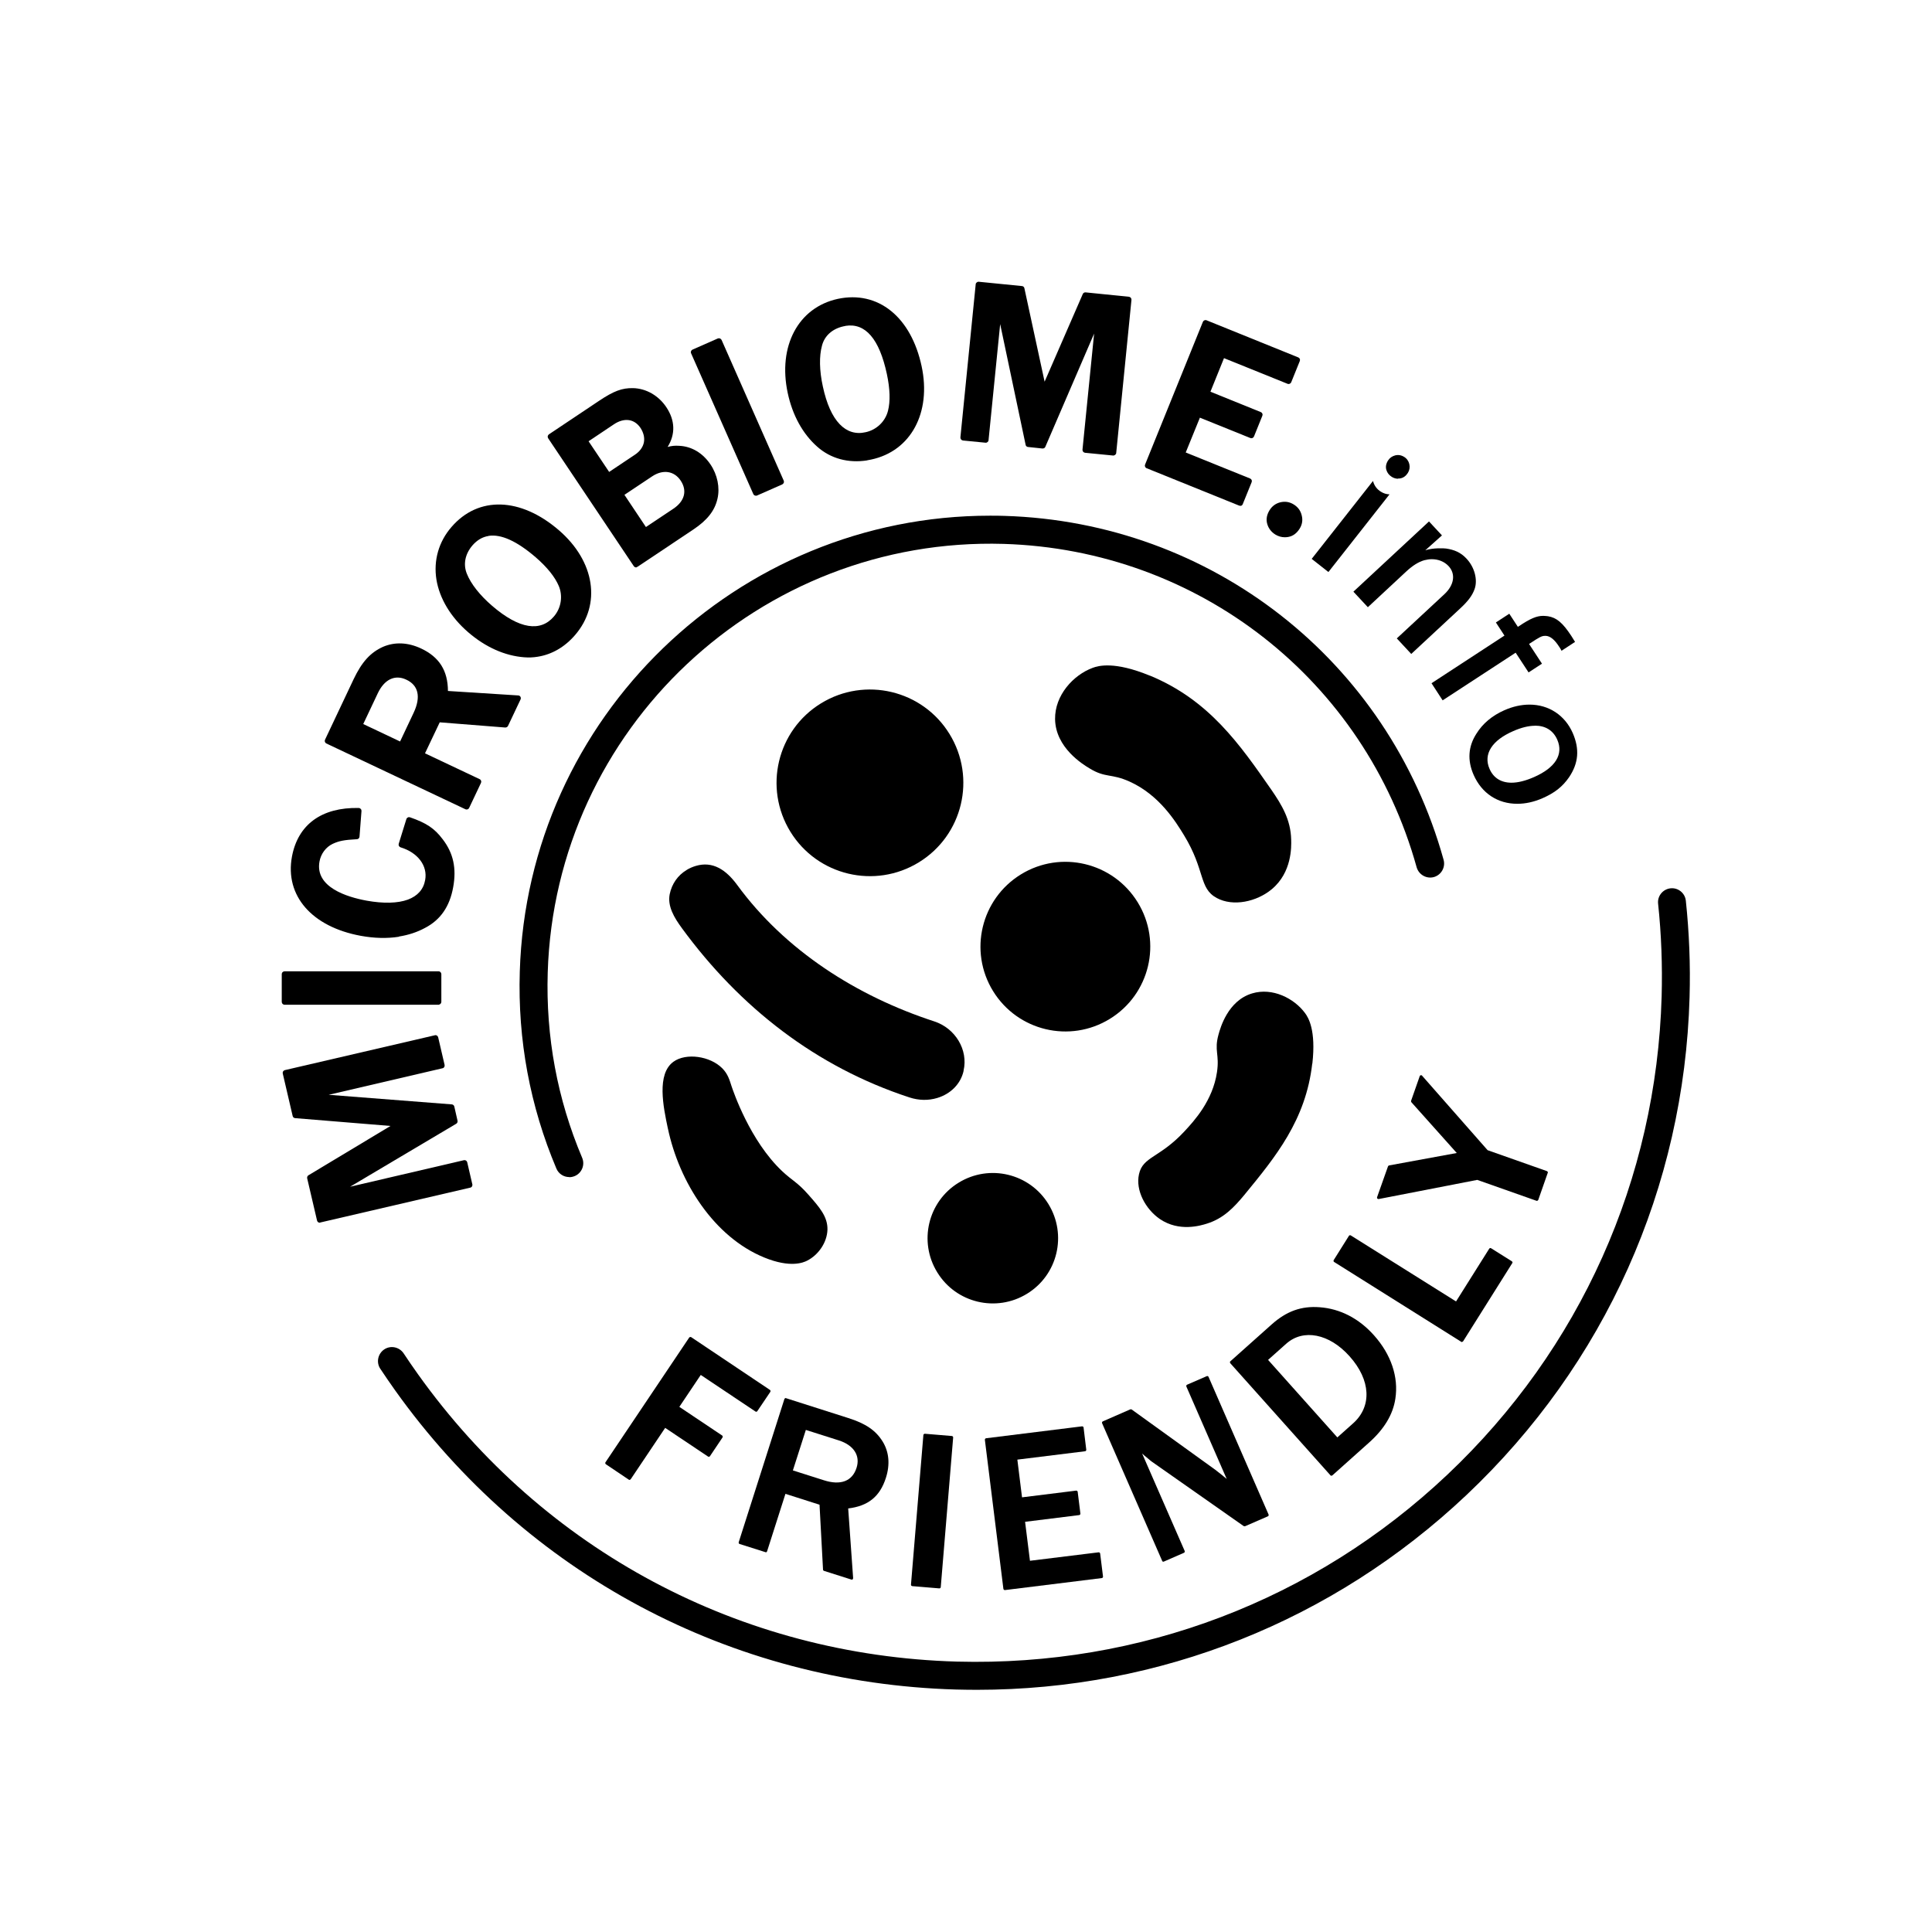 <svg width="48" height="48" viewBox="0 0 48 48" fill="none" xmlns="http://www.w3.org/2000/svg">
<path d="M15.643 36.769C15.643 36.769 15.629 36.769 15.624 36.763L15.053 36.379C15.037 36.367 15.032 36.346 15.043 36.33L17.123 33.231C17.123 33.231 17.137 33.217 17.146 33.217C17.155 33.217 17.165 33.217 17.172 33.221L19.129 34.532C19.129 34.532 19.143 34.546 19.143 34.555C19.143 34.564 19.143 34.574 19.138 34.581L18.816 35.059C18.807 35.075 18.784 35.08 18.768 35.068L17.41 34.16L16.878 34.953L17.942 35.665C17.942 35.665 17.956 35.678 17.956 35.688C17.956 35.697 17.956 35.706 17.951 35.713L17.639 36.178C17.627 36.194 17.607 36.199 17.59 36.187L16.526 35.475L15.67 36.751C15.67 36.751 15.656 36.765 15.647 36.765C15.647 36.765 15.643 36.765 15.64 36.765L15.643 36.769Z" fill="black"></path>
<path d="M21.161 39.243C21.161 39.243 21.154 39.243 21.149 39.243L20.472 39.028C20.458 39.023 20.448 39.012 20.448 38.998L20.361 37.384L19.514 37.114L19.058 38.542C19.058 38.542 19.049 38.559 19.042 38.563C19.035 38.568 19.024 38.568 19.017 38.563L18.376 38.36C18.357 38.355 18.348 38.334 18.353 38.316L19.488 34.759C19.488 34.759 19.498 34.742 19.505 34.738C19.514 34.733 19.523 34.733 19.53 34.738L21.073 35.23C21.513 35.369 21.76 35.54 21.931 35.817C22.089 36.076 22.116 36.386 22.01 36.716C21.862 37.181 21.57 37.417 21.073 37.477L21.196 39.21C21.196 39.21 21.191 39.233 21.182 39.24C21.175 39.245 21.168 39.247 21.161 39.247V39.243ZM20.467 36.776C20.886 36.911 21.175 36.8 21.281 36.467C21.378 36.164 21.21 35.905 20.842 35.787L20.021 35.526L19.699 36.532L20.467 36.776V36.776Z" fill="black"></path>
<path d="M23.338 39.463C23.338 39.463 23.338 39.463 23.336 39.463L22.665 39.407C22.665 39.407 22.647 39.403 22.642 39.396C22.635 39.389 22.633 39.379 22.633 39.37L22.941 35.654C22.941 35.635 22.961 35.623 22.977 35.621L23.648 35.677C23.648 35.677 23.667 35.681 23.672 35.688C23.678 35.695 23.681 35.704 23.681 35.714L23.373 39.43C23.373 39.449 23.357 39.463 23.338 39.463V39.463Z" fill="black"></path>
<path d="M24.964 39.505C24.964 39.505 24.948 39.503 24.943 39.498C24.936 39.493 24.932 39.484 24.929 39.475L24.469 35.772C24.467 35.754 24.481 35.735 24.499 35.733L26.882 35.437C26.905 35.437 26.919 35.449 26.921 35.467L26.988 36.017C26.99 36.036 26.977 36.054 26.958 36.056L25.276 36.264L25.392 37.201L26.736 37.034C26.736 37.034 26.755 37.034 26.761 37.041C26.768 37.046 26.773 37.055 26.775 37.064L26.842 37.603C26.845 37.621 26.831 37.64 26.812 37.642L25.468 37.809L25.589 38.777L27.294 38.567C27.294 38.567 27.312 38.567 27.319 38.574C27.326 38.578 27.331 38.587 27.333 38.597L27.404 39.168C27.407 39.186 27.393 39.205 27.374 39.207L24.969 39.505C24.969 39.505 24.966 39.505 24.964 39.505V39.505Z" fill="black"></path>
<path d="M28.904 38.801C28.904 38.801 28.894 38.801 28.892 38.798C28.883 38.796 28.876 38.789 28.874 38.78L27.381 35.359C27.375 35.341 27.381 35.322 27.4 35.313L28.082 35.015C28.082 35.015 28.106 35.01 28.117 35.019L30.192 36.515C30.192 36.515 30.208 36.526 30.224 36.54C30.262 36.568 30.322 36.617 30.38 36.663L30.393 36.674C30.424 36.7 30.451 36.723 30.477 36.744L29.475 34.448C29.468 34.43 29.475 34.411 29.494 34.402L29.982 34.19C29.982 34.19 30 34.185 30.007 34.19C30.014 34.194 30.023 34.199 30.026 34.208L31.518 37.629C31.518 37.629 31.522 37.647 31.518 37.654C31.513 37.661 31.508 37.67 31.499 37.673L30.935 37.918C30.935 37.918 30.912 37.92 30.9 37.916L28.612 36.311C28.594 36.3 28.564 36.272 28.52 36.235C28.497 36.214 28.469 36.191 28.436 36.166C28.425 36.154 28.404 36.136 28.376 36.113L29.433 38.533C29.44 38.551 29.433 38.57 29.415 38.579L28.918 38.796C28.918 38.796 28.908 38.798 28.904 38.798V38.801Z" fill="black"></path>
<path d="M33.076 36.664C33.066 36.664 33.057 36.659 33.053 36.652L30.566 33.869C30.566 33.869 30.557 33.853 30.557 33.844C30.557 33.835 30.561 33.825 30.568 33.821L31.591 32.908C31.961 32.577 32.329 32.443 32.787 32.478C33.295 32.515 33.761 32.755 34.135 33.174C34.561 33.65 34.751 34.212 34.667 34.752C34.609 35.141 34.39 35.506 34.013 35.841L33.103 36.655C33.103 36.655 33.09 36.664 33.08 36.664H33.076ZM31.505 33.786L33.226 35.712L33.617 35.363C34.091 34.94 34.057 34.285 33.529 33.696C33.027 33.134 32.38 33.005 31.954 33.386L31.503 33.788L31.505 33.786Z" fill="black"></path>
<path d="M36.328 33.344C36.328 33.344 36.316 33.344 36.309 33.34L33.147 31.354C33.131 31.345 33.126 31.322 33.136 31.306L33.513 30.705C33.513 30.705 33.524 30.691 33.533 30.689C33.543 30.689 33.552 30.689 33.559 30.693L36.175 32.334L36.999 31.024C36.999 31.024 37.01 31.01 37.02 31.007C37.029 31.007 37.038 31.008 37.045 31.012L37.561 31.336C37.561 31.336 37.575 31.347 37.577 31.357C37.579 31.366 37.577 31.375 37.572 31.382L36.351 33.324C36.351 33.324 36.333 33.34 36.321 33.34L36.328 33.344Z" fill="black"></path>
<path d="M38.187 29.834C38.187 29.834 38.181 29.834 38.176 29.834L36.702 29.314L34.253 29.79C34.253 29.79 34.227 29.79 34.22 29.778C34.211 29.769 34.209 29.755 34.213 29.744L34.484 28.979C34.489 28.967 34.498 28.958 34.509 28.955L36.193 28.646L35.065 27.384C35.065 27.384 35.053 27.361 35.058 27.349L35.273 26.736C35.277 26.725 35.287 26.716 35.298 26.713C35.31 26.713 35.324 26.713 35.331 26.725L36.959 28.576L38.433 29.096C38.433 29.096 38.449 29.106 38.453 29.115C38.458 29.124 38.458 29.133 38.453 29.14L38.218 29.811C38.218 29.811 38.208 29.827 38.199 29.831C38.194 29.831 38.19 29.834 38.185 29.834H38.187Z" fill="black"></path>
<path d="M16.593 28.037C16.479 27.498 16.308 26.682 16.734 26.377C17.046 26.153 17.641 26.236 17.944 26.541C18.085 26.682 18.126 26.835 18.177 26.992C18.219 27.114 18.631 28.342 19.433 29.098C19.686 29.336 19.808 29.368 20.081 29.678C20.363 29.997 20.564 30.228 20.558 30.549C20.548 30.873 20.331 31.18 20.053 31.321C19.963 31.367 19.639 31.509 18.989 31.243C17.742 30.734 16.875 29.375 16.593 28.034V28.037Z" fill="black"></path>
<path d="M32.602 26.426C32.443 27.829 31.689 28.744 30.919 29.683C30.664 29.99 30.405 30.27 29.984 30.401C29.834 30.448 29.297 30.614 28.816 30.286C28.462 30.043 28.207 29.576 28.298 29.172C28.395 28.73 28.811 28.772 29.429 28.106C29.667 27.85 30.132 27.346 30.236 26.634C30.301 26.19 30.162 26.107 30.273 25.705C30.319 25.536 30.507 24.861 31.108 24.681C31.613 24.528 32.154 24.803 32.424 25.171C32.503 25.277 32.7 25.587 32.605 26.426H32.602Z" fill="black"></path>
<path d="M28.265 22.416C28.876 23.407 28.566 24.704 27.573 25.314C26.581 25.924 25.283 25.615 24.672 24.623C24.062 23.631 24.372 22.335 25.364 21.724C26.357 21.114 27.654 21.424 28.265 22.416V22.416Z" fill="black"></path>
<path d="M28.566 16.784C30.039 17.391 30.802 18.494 31.587 19.622C31.843 19.994 32.068 20.362 32.079 20.861C32.084 21.037 32.1 21.674 31.596 22.093C31.224 22.403 30.638 22.532 30.229 22.31C29.78 22.067 29.951 21.628 29.417 20.752C29.211 20.415 28.806 19.754 28.066 19.419C27.603 19.21 27.469 19.335 27.069 19.09C26.9 18.989 26.225 18.575 26.213 17.868C26.204 17.273 26.666 16.77 27.148 16.592C27.286 16.541 27.684 16.423 28.566 16.786V16.784Z" fill="black"></path>
<path d="M23.59 18.235C24.261 19.326 23.921 20.754 22.829 21.424C21.737 22.095 20.308 21.755 19.637 20.664C18.966 19.573 19.306 18.144 20.398 17.474C21.49 16.804 22.919 17.144 23.59 18.235V18.235Z" fill="black"></path>
<path d="M26.048 29.915C26.517 30.678 26.279 31.676 25.516 32.143C24.752 32.612 23.753 32.374 23.286 31.611C22.816 30.849 23.054 29.85 23.818 29.383C24.581 28.914 25.58 29.152 26.048 29.915Z" fill="black"></path>
<path d="M16.94 23.058C18.381 25.027 20.273 26.506 22.594 27.265C22.825 27.341 23.063 27.346 23.285 27.279C23.623 27.177 23.868 26.927 23.94 26.608V26.597C24.058 26.084 23.736 25.547 23.211 25.376C21.289 24.75 19.505 23.615 18.314 21.985C18.039 21.611 17.708 21.387 17.285 21.514C17.208 21.537 17.134 21.569 17.067 21.609L17.058 21.616C16.841 21.745 16.692 21.958 16.639 22.214C16.579 22.512 16.748 22.797 16.942 23.06L16.94 23.058Z" fill="black"></path>
<path d="M31.92 13.348C31.837 13.348 31.76 13.325 31.686 13.281C31.587 13.219 31.517 13.131 31.485 13.02C31.451 12.907 31.471 12.789 31.543 12.674C31.605 12.574 31.696 12.507 31.811 12.479C31.927 12.452 32.038 12.468 32.142 12.533C32.246 12.597 32.313 12.687 32.341 12.805C32.371 12.923 32.353 13.034 32.288 13.136C32.216 13.251 32.121 13.321 32.003 13.341C31.973 13.346 31.945 13.348 31.918 13.348H31.92Z" fill="black"></path>
<path d="M7.955 30.378C7.921 30.383 7.886 30.362 7.877 30.325L7.632 29.276C7.625 29.245 7.638 29.215 7.664 29.199L9.702 27.974L7.333 27.78C7.303 27.778 7.278 27.757 7.271 27.727L7.025 26.671C7.016 26.634 7.039 26.597 7.076 26.587L10.803 25.721C10.84 25.709 10.877 25.735 10.886 25.771L11.046 26.458C11.05 26.476 11.046 26.495 11.037 26.511C11.027 26.527 11.011 26.539 10.993 26.541L8.166 27.2L11.224 27.438C11.254 27.44 11.28 27.461 11.287 27.491L11.367 27.843C11.374 27.872 11.361 27.903 11.335 27.919L8.698 29.484L11.525 28.825C11.562 28.816 11.599 28.839 11.608 28.876L11.735 29.424C11.74 29.442 11.735 29.46 11.726 29.477C11.717 29.493 11.7 29.504 11.682 29.507L7.955 30.373C7.955 30.373 7.953 30.373 7.951 30.373L7.955 30.378Z" fill="black"></path>
<path d="M10.907 24.962C10.907 24.962 10.9 24.962 10.896 24.962H7.069C7.03 24.962 7 24.93 7 24.89V24.202C7 24.183 7.007 24.165 7.021 24.153C7.035 24.139 7.051 24.132 7.069 24.132H10.896C10.935 24.132 10.965 24.165 10.965 24.204V24.89C10.965 24.925 10.939 24.953 10.907 24.96V24.962Z" fill="black"></path>
<path d="M9.913 23.273C9.619 23.319 9.3 23.312 8.962 23.25C7.746 23.026 7.075 22.253 7.253 21.285C7.401 20.485 7.991 20.055 8.912 20.074C8.93 20.074 8.949 20.083 8.962 20.097C8.976 20.111 8.981 20.129 8.981 20.148L8.932 20.786C8.93 20.82 8.902 20.85 8.868 20.85C8.551 20.867 8.421 20.892 8.264 20.966C8.097 21.045 7.972 21.213 7.938 21.403C7.82 22.041 8.618 22.286 9.106 22.376C9.525 22.452 9.881 22.443 10.133 22.351C10.376 22.26 10.522 22.096 10.563 21.863C10.628 21.512 10.383 21.183 9.953 21.052C9.916 21.04 9.895 21.001 9.906 20.964L10.096 20.351C10.101 20.333 10.114 20.319 10.131 20.31C10.147 20.3 10.168 20.3 10.184 20.305C10.596 20.448 10.795 20.58 11 20.853C11.264 21.197 11.345 21.574 11.259 22.043C11.172 22.524 10.943 22.854 10.561 23.053C10.364 23.16 10.147 23.231 9.911 23.268L9.913 23.273Z" fill="black"></path>
<path d="M11.607 20.112C11.594 20.112 11.58 20.112 11.566 20.107L8.107 18.471C8.073 18.454 8.059 18.413 8.075 18.378L8.783 16.88C8.989 16.446 9.202 16.212 9.514 16.071C9.808 15.944 10.136 15.958 10.465 16.113C10.916 16.326 11.126 16.663 11.129 17.167L12.875 17.278C12.898 17.278 12.919 17.292 12.931 17.312C12.942 17.333 12.942 17.357 12.933 17.377L12.621 18.036C12.609 18.061 12.581 18.075 12.553 18.075L10.925 17.946L10.559 18.716L11.917 19.358C11.952 19.374 11.966 19.416 11.95 19.451L11.656 20.072C11.649 20.088 11.635 20.102 11.617 20.107C11.612 20.107 11.607 20.109 11.605 20.109L11.607 20.112ZM9.024 17.988L9.94 18.422L10.277 17.708C10.37 17.511 10.4 17.338 10.367 17.197C10.335 17.061 10.243 16.954 10.092 16.885C9.812 16.753 9.549 16.88 9.387 17.222L9.024 17.99V17.988Z" fill="black"></path>
<path d="M13.36 16.316C13.249 16.335 13.138 16.339 13.023 16.33C12.541 16.293 12.06 16.078 11.632 15.708C11.2 15.336 10.92 14.871 10.843 14.4C10.767 13.924 10.899 13.459 11.218 13.092C11.884 12.32 12.932 12.352 13.885 13.173C14.78 13.945 14.945 15.015 14.288 15.777C14.031 16.076 13.71 16.261 13.36 16.316V16.316ZM12.139 13.316C11.986 13.339 11.854 13.418 11.739 13.549C11.554 13.764 11.503 14.023 11.6 14.257C11.699 14.506 11.921 14.788 12.227 15.052C12.56 15.338 12.863 15.507 13.129 15.549C13.381 15.588 13.594 15.512 13.76 15.318C13.941 15.11 13.989 14.811 13.883 14.559C13.788 14.335 13.596 14.095 13.312 13.848C12.842 13.443 12.449 13.265 12.136 13.314L12.139 13.316Z" fill="black"></path>
<path d="M15.817 14.097C15.791 14.101 15.764 14.09 15.747 14.067L13.619 10.889C13.598 10.856 13.605 10.815 13.638 10.791L14.878 9.962C15.248 9.714 15.454 9.638 15.727 9.643C16.05 9.65 16.36 9.825 16.555 10.117C16.774 10.445 16.784 10.787 16.587 11.104C16.689 11.076 16.772 11.069 16.874 11.076C17.184 11.09 17.459 11.254 17.651 11.538C17.825 11.795 17.89 12.116 17.825 12.393C17.758 12.687 17.573 12.923 17.228 13.154L15.84 14.081C15.84 14.081 15.822 14.09 15.812 14.092L15.817 14.097ZM15.514 12.294L16.048 13.094L16.731 12.638C17.011 12.451 17.078 12.19 16.911 11.94C16.749 11.698 16.469 11.656 16.201 11.836L15.514 12.294V12.294ZM14.621 10.96L15.134 11.725L15.773 11.298C15.896 11.217 15.972 11.111 15.997 10.993C16.02 10.875 15.99 10.75 15.912 10.63C15.838 10.521 15.738 10.454 15.625 10.438C15.507 10.422 15.38 10.456 15.252 10.542L14.623 10.963L14.621 10.96Z" fill="black"></path>
<path d="M18.79 12.315C18.76 12.319 18.727 12.303 18.716 12.275L17.17 8.778C17.154 8.744 17.17 8.702 17.205 8.686L17.834 8.409C17.851 8.402 17.871 8.402 17.887 8.409C17.904 8.415 17.918 8.429 17.927 8.445L19.472 11.943C19.479 11.959 19.479 11.98 19.472 11.996C19.465 12.012 19.451 12.026 19.435 12.035L18.806 12.312C18.806 12.312 18.794 12.317 18.79 12.317V12.315Z" fill="black"></path>
<path d="M21.546 11.438C21.077 11.512 20.637 11.394 20.304 11.098C19.943 10.779 19.689 10.317 19.571 9.765C19.321 8.6 19.832 7.638 20.817 7.425C21.308 7.321 21.766 7.425 22.138 7.726C22.506 8.024 22.768 8.498 22.897 9.097C23.145 10.252 22.631 11.207 21.646 11.417C21.613 11.424 21.578 11.431 21.546 11.436V11.438ZM21.005 8.098C20.989 8.1 20.975 8.103 20.959 8.107C20.681 8.167 20.484 8.343 20.422 8.588C20.35 8.847 20.357 9.208 20.443 9.6C20.535 10.03 20.676 10.347 20.864 10.541C21.042 10.726 21.262 10.795 21.507 10.738C21.777 10.68 21.995 10.472 22.062 10.206C22.122 9.97 22.113 9.663 22.034 9.293C21.847 8.419 21.5 8.017 21.005 8.096V8.098Z" fill="black"></path>
<path d="M27.678 11.318C27.678 11.318 27.667 11.318 27.66 11.318L26.957 11.249C26.92 11.244 26.892 11.212 26.894 11.172L27.183 8.288L25.971 11.101C25.96 11.129 25.932 11.145 25.899 11.143L25.541 11.105C25.511 11.103 25.485 11.08 25.481 11.05L24.849 8.052L24.56 10.937C24.56 10.955 24.549 10.971 24.535 10.983C24.521 10.995 24.502 11.002 24.484 10.999L23.924 10.944C23.887 10.939 23.859 10.907 23.861 10.867L24.241 7.063C24.241 7.044 24.252 7.028 24.266 7.017C24.28 7.005 24.299 6.998 24.317 7L25.39 7.107C25.421 7.109 25.446 7.132 25.451 7.162L25.953 9.483L26.901 7.306C26.913 7.278 26.94 7.262 26.971 7.264L28.048 7.373C28.085 7.377 28.113 7.41 28.111 7.449L27.732 11.253C27.732 11.272 27.72 11.288 27.706 11.3C27.697 11.307 27.685 11.313 27.674 11.313L27.678 11.318Z" fill="black"></path>
<path d="M30.824 12.566C30.813 12.566 30.799 12.566 30.787 12.562L28.486 11.632C28.469 11.626 28.456 11.612 28.449 11.595C28.442 11.579 28.442 11.558 28.449 11.542L29.885 7.997C29.899 7.962 29.941 7.943 29.975 7.957L32.256 8.88C32.272 8.886 32.286 8.9 32.293 8.916C32.3 8.933 32.3 8.953 32.293 8.97L32.08 9.497C32.066 9.531 32.027 9.55 31.99 9.536L30.41 8.898L30.073 9.732L31.326 10.239C31.342 10.246 31.356 10.259 31.363 10.276C31.37 10.292 31.37 10.313 31.363 10.329L31.155 10.844C31.141 10.879 31.102 10.897 31.065 10.883L29.811 10.377L29.459 11.242L31.06 11.889C31.076 11.896 31.09 11.91 31.097 11.926C31.104 11.942 31.104 11.963 31.097 11.979L30.875 12.527C30.866 12.55 30.845 12.566 30.822 12.569L30.824 12.566Z" fill="black"></path>
<path d="M14.142 29.244C14.008 29.244 13.879 29.166 13.823 29.032C13.168 27.481 12.861 25.835 12.914 24.138C13.106 17.821 18.313 12.812 24.596 12.812C24.716 12.812 24.837 12.812 24.957 12.817C30.104 12.974 34.49 16.409 35.866 21.362C35.917 21.547 35.808 21.737 35.626 21.79C35.44 21.841 35.251 21.732 35.197 21.55C33.902 16.89 29.778 13.661 24.936 13.513C18.873 13.333 13.793 18.106 13.608 24.162C13.559 25.756 13.846 27.307 14.464 28.766C14.538 28.942 14.455 29.145 14.279 29.219C14.235 29.237 14.189 29.247 14.145 29.247L14.142 29.244Z" fill="black"></path>
<path d="M24.269 41.983C24.098 41.983 23.927 41.98 23.753 41.976C18.153 41.816 13.071 39.107 9.816 34.542C9.691 34.367 9.568 34.186 9.448 34.006C9.342 33.847 9.388 33.632 9.547 33.525C9.707 33.419 9.922 33.465 10.029 33.625C10.144 33.798 10.262 33.971 10.383 34.14C13.512 38.527 18.393 41.13 23.776 41.282C28.322 41.403 32.648 39.764 35.956 36.641C39.261 33.521 41.153 29.298 41.283 24.756C41.304 23.986 41.276 23.212 41.195 22.451C41.174 22.262 41.313 22.091 41.503 22.07C41.692 22.049 41.864 22.188 41.884 22.377C41.968 23.168 42 23.974 41.977 24.774C41.843 29.503 39.874 33.895 36.432 37.145C33.117 40.275 28.814 41.983 24.274 41.983H24.269Z" fill="black"></path>
<path d="M35.411 13.672C35.605 13.607 35.876 13.621 35.927 13.628C36.13 13.658 36.29 13.723 36.436 13.88C36.637 14.095 36.718 14.407 36.635 14.638C36.577 14.797 36.475 14.934 36.281 15.114L35.062 16.247L34.703 15.861L35.883 14.765C36.13 14.536 36.172 14.259 35.987 14.062C35.885 13.954 35.737 13.893 35.573 13.893C35.51 13.893 35.448 13.903 35.385 13.919C35.242 13.96 35.099 14.051 34.948 14.189L33.984 15.086L33.625 14.7L35.503 12.955L35.825 13.302L35.411 13.672V13.672Z" fill="black"></path>
<path d="M35.565 16.975L37.378 15.791L37.165 15.465L37.498 15.248L37.711 15.574L37.739 15.556C38.019 15.368 38.176 15.301 38.34 15.301C38.377 15.301 38.417 15.306 38.458 15.31C38.673 15.345 38.824 15.472 39.037 15.796C39.076 15.856 39.094 15.884 39.132 15.948L38.796 16.168C38.773 16.122 38.757 16.096 38.731 16.059C38.623 15.893 38.519 15.807 38.412 15.798C38.401 15.798 38.391 15.798 38.382 15.798C38.303 15.798 38.245 15.831 38.017 15.981L37.989 15.999L38.31 16.489L37.977 16.706L37.656 16.216L35.842 17.4L35.567 16.977L35.565 16.975Z" fill="black"></path>
<path d="M37.697 19.97C37.209 19.97 36.814 19.709 36.613 19.254C36.453 18.891 36.476 18.547 36.68 18.23C36.837 17.976 37.073 17.779 37.376 17.645C37.586 17.553 37.795 17.506 38.001 17.506C38.479 17.506 38.88 17.77 39.074 18.211C39.247 18.609 39.22 18.958 38.984 19.309C38.819 19.547 38.627 19.698 38.322 19.832C38.111 19.924 37.901 19.97 37.697 19.97V19.97ZM38.139 18.031C37.98 18.031 37.799 18.075 37.598 18.163C37.334 18.278 37.149 18.417 37.045 18.579C36.941 18.741 36.927 18.923 37.008 19.104C37.105 19.328 37.295 19.446 37.552 19.446C37.714 19.446 37.901 19.399 38.111 19.307C38.644 19.073 38.849 18.743 38.69 18.378C38.59 18.149 38.398 18.029 38.139 18.029V18.031Z" fill="black"></path>
<path d="M32.588 13.886L34.112 11.949C34.112 11.949 34.115 11.961 34.117 11.968C34.149 12.074 34.212 12.157 34.309 12.217C34.376 12.259 34.445 12.28 34.522 12.282L33.004 14.212L32.59 13.886H32.588Z" fill="black"></path>
<path d="M34.734 11.894C34.681 11.894 34.627 11.878 34.579 11.848C34.512 11.806 34.465 11.748 34.444 11.675C34.421 11.601 34.435 11.522 34.484 11.443C34.526 11.376 34.586 11.335 34.662 11.314C34.685 11.309 34.708 11.305 34.731 11.305C34.782 11.305 34.833 11.319 34.882 11.349C34.951 11.39 34.995 11.453 35.014 11.529C35.032 11.607 35.02 11.681 34.979 11.748C34.93 11.825 34.868 11.871 34.791 11.885C34.773 11.889 34.752 11.889 34.734 11.889V11.894Z" fill="black"></path>
</svg>

